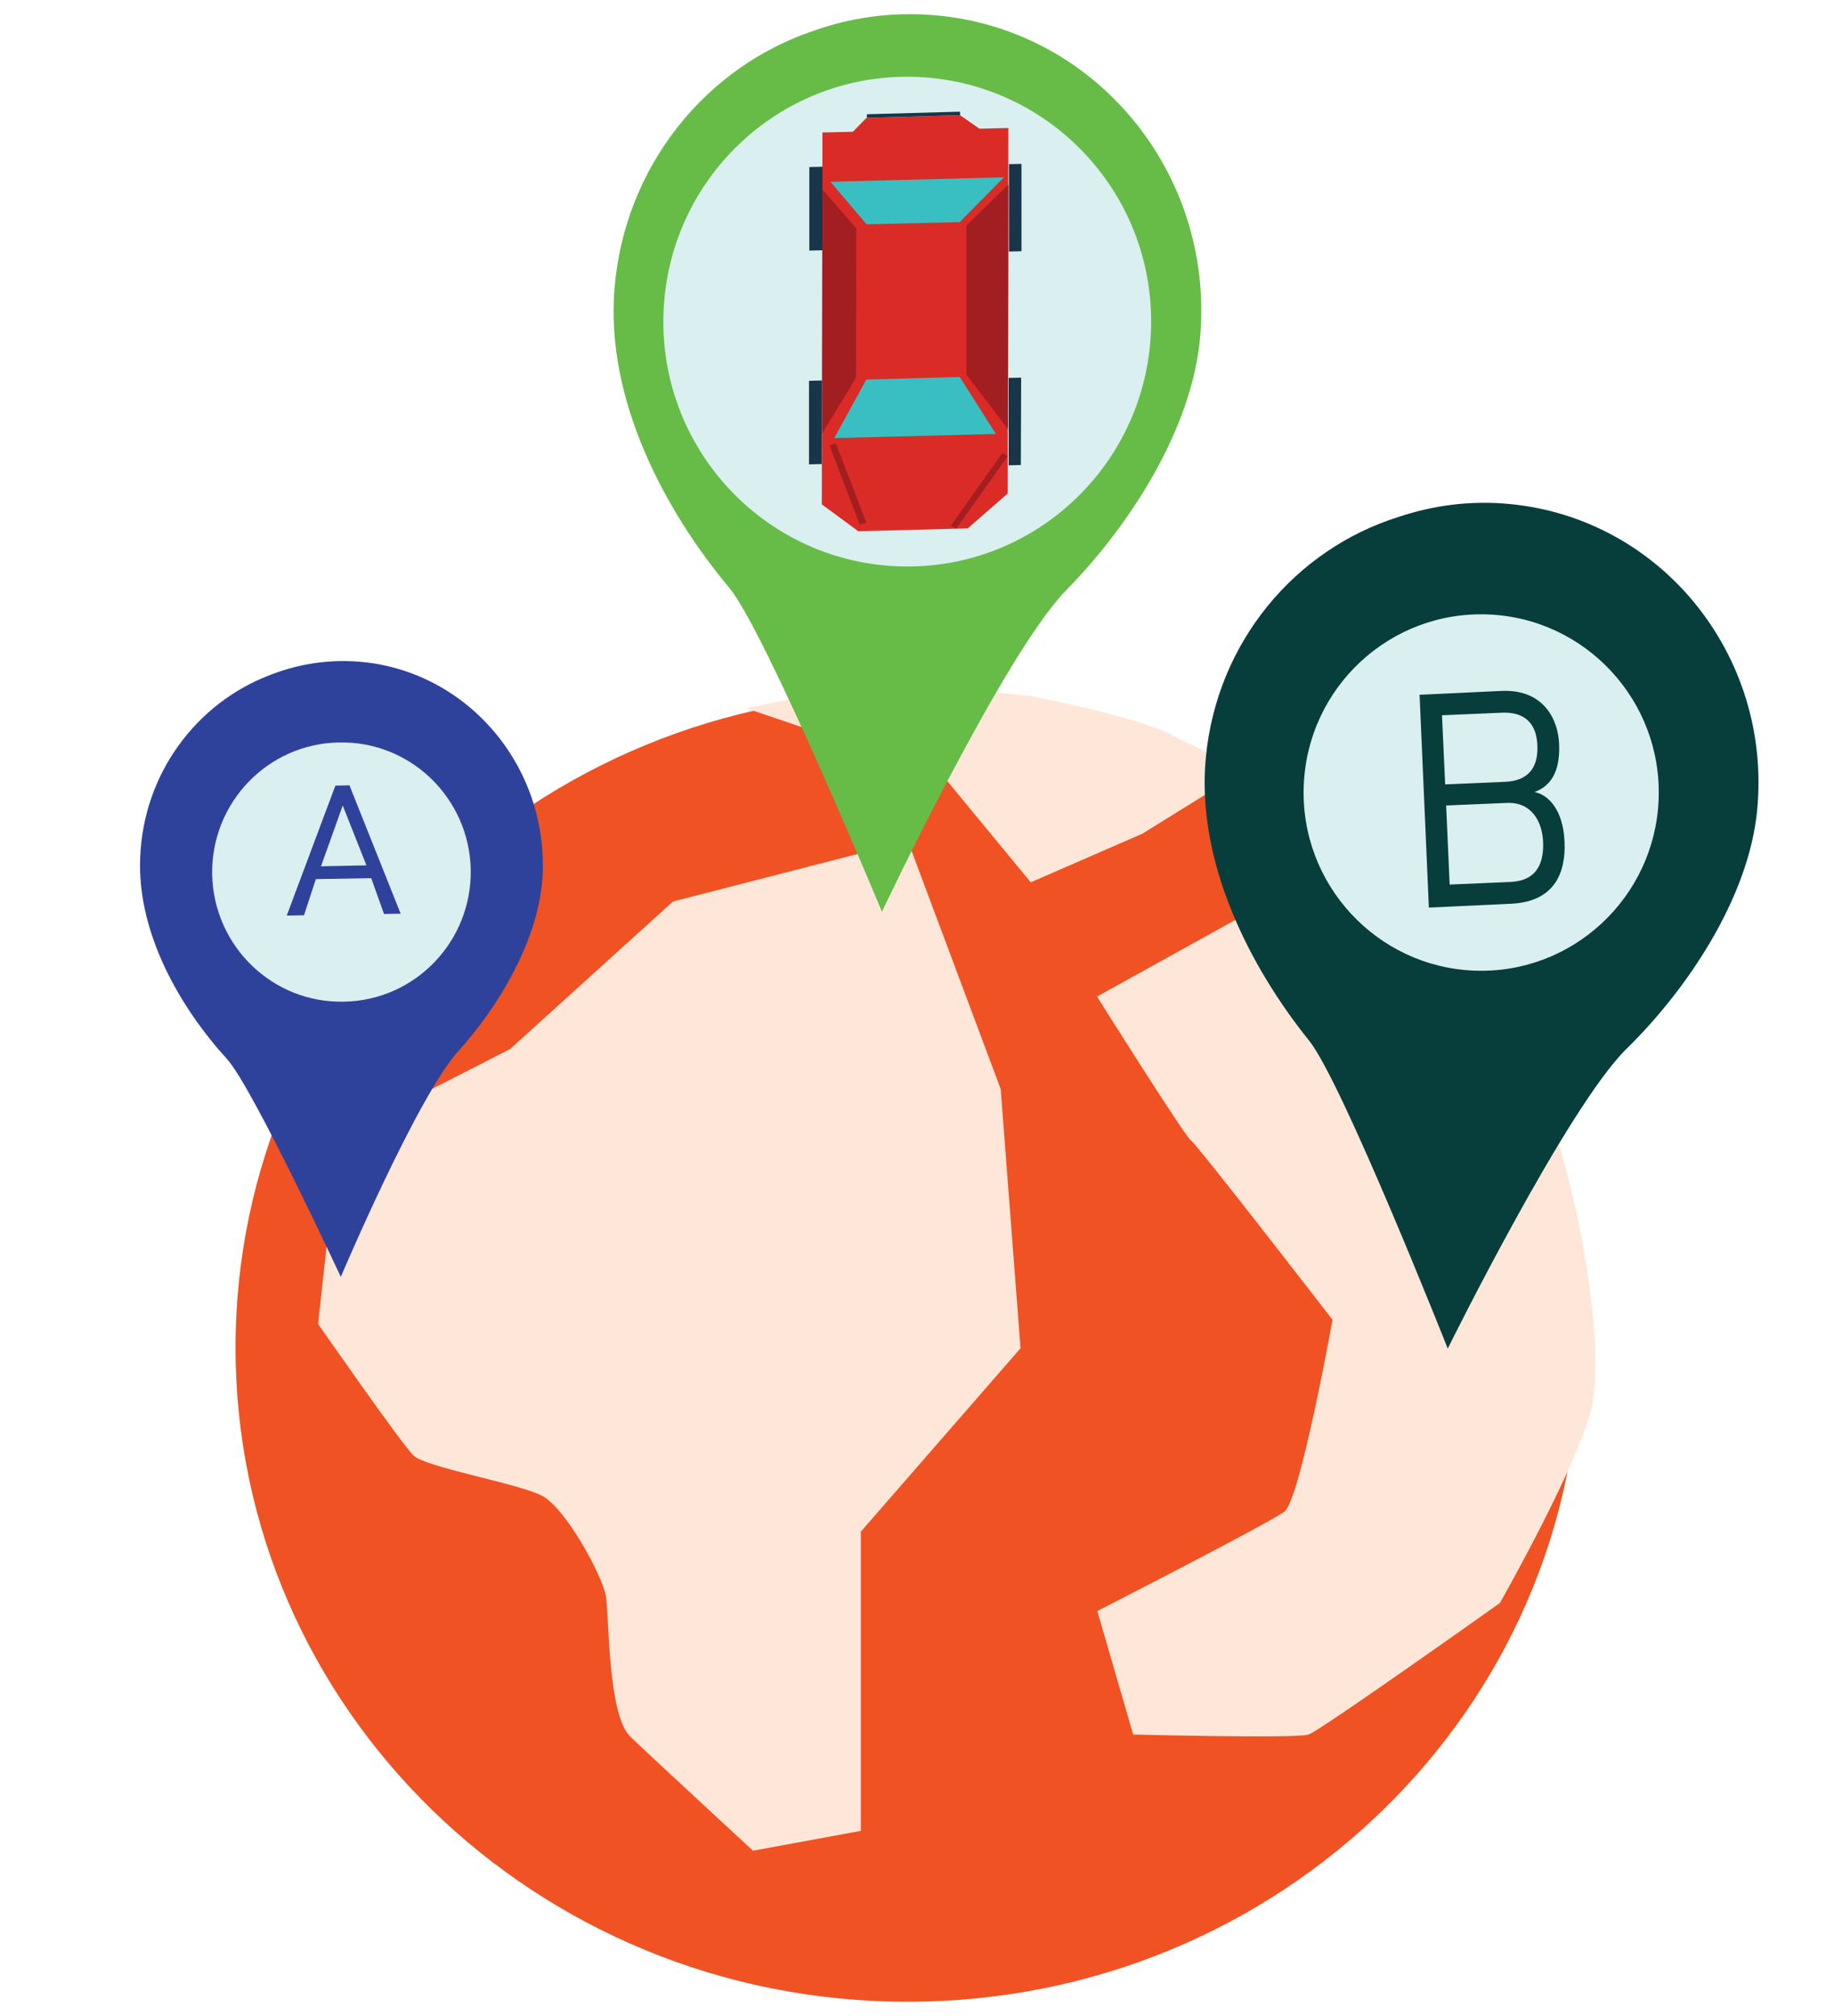 <?xml version="1.0" encoding="utf-8"?>
<!-- Generator: Adobe Illustrator 26.2.1, SVG Export Plug-In . SVG Version: 6.00 Build 0)  -->
<svg version="1.1" xmlns="http://www.w3.org/2000/svg" xmlns:xlink="http://www.w3.org/1999/xlink" x="0px" y="0px"
	 viewBox="0 0 57.31 63" style="enable-background:new 0 0 57.31 63;" xml:space="preserve">
<style type="text/css">
	.st0{display:none;}
	.st1{display:inline;}
	.st2{fill:#879899;}
	.st3{fill:#FDCBA4;}
	.st4{fill:#0F151C;}
	.st5{fill:#FAA21B;}
	.st6{fill:#505050;}
	.st7{fill:#2E3E99;}
	.st8{fill:#F7F8F8;}
	.st9{fill:#FDB515;}
	.st10{display:inline;fill:#2CBDBE;}
	.st11{display:inline;fill:#4A494A;}
	.st12{fill:#4A494A;}
	.st13{display:inline;fill:#FFFFFF;stroke:#FFFFFF;stroke-miterlimit:10;}
	.st14{fill:#F05223;}
	.st15{fill:#FEE7D8;}
	.st16{fill:#2F429B;}
	.st17{fill:#DAEFEF;}
	.st18{fill:#66BC46;}
	.st19{fill:#073E3C;}
	.st20{fill:#183549;}
	.st21{fill:#DB2B26;}
	.st22{fill:#39BFC1;}
	.st23{fill:#A31E21;}
	.st24{display:inline;fill:#656AB1;}
	.st25{display:inline;fill:#444545;}
	.st26{fill:#2D429A;}
	.st27{fill:#32ADE3;}
	.st28{fill:#FFFFFF;stroke:#656AB1;stroke-miterlimit:10;}
	.st29{display:inline;fill:none;stroke:#444545;stroke-miterlimit:10;}
	.st30{display:inline;fill:#F78D1E;}
</style>
<g id="Layer_1" class="st0">
	<g class="st1">
		<g>
			<g>
				<path class="st2" d="M47.8,48.32c-1.4-2.43-7.42-5.77-11.92-7.96l-0.06,0.19v-0.29l-7.86-10.8l-6.64,10.8v0.14l-0.01-0.04
					c-4.5,2.18-10.52,5.52-11.92,7.96c-0.69,1.19-1.03,3.15-1.17,5.43c-0.17,2.93,0.01,6.38,0.28,9.39h0h4.47h8.35h3.14h1.09h2.53
					h0.95h2.61h1.24h2.95h8.7h4.16C49.16,57.79,49.37,51.04,47.8,48.32z"/>
				<rect x="23.41" y="24.83" class="st3" width="10.09" height="17.92"/>
				<g>
					<path class="st4" d="M17,13.24v4.49c0,10.94,6.25,14.83,11.6,14.83c5.35,0,11.6-3.88,11.6-14.83v-4.47
						C40.19,13.26,17.09,13.24,17,13.24z"/>
					<path class="st5" d="M18.05,15.73l21.06,0.02c2.25-1.2,3.61-2.8,3.61-4.54C42.72,7.45,36.39,0,28.59,0
						c-7.8,0-14.13,7.45-14.13,11.21C14.46,12.94,15.82,14.53,18.05,15.73z"/>
					<path class="st3" d="M22.73,17.19l-4.31,4.49c0,10.94,5.48,14.83,10.17,14.83c4.69,0,10.17-3.88,10.17-14.83l-4.31-4.47
						C34.45,17.22,22.78,17.2,22.73,17.19z"/>
				</g>
				<path class="st6" d="M17.01,16.09c0.06,3.41,5.24,6.17,11.63,6.17c6.39,0,11.57-2.76,11.63-6.17H17.01z"/>
				<polygon class="st7" points="21.3,40.37 23.4,36.88 28.51,42.76 23.22,46.91 				"/>
				<polygon class="st7" points="35.88,40.37 33.79,36.88 28.51,42.76 33.97,46.91 				"/>
			</g>
			<path class="st8" d="M41.73,13.77c0-3.03-5.82-5.49-13-5.49s-13,2.46-13,5.49c1.74,4.49,1.7,4.81,13,4.74
				C39.87,18.44,39.84,18.15,41.73,13.77z"/>
			<polygon class="st4" points="32.91,13.8 32.91,12.07 34.74,12.07 34.74,10.22 32.88,10.22 32.88,12.05 31.14,12.05 31.14,10.2 
				29.29,10.2 29.29,12.05 31.05,12.05 31.05,13.8 29.29,13.8 29.29,12.05 27.53,12.05 27.53,10.2 25.67,10.2 25.67,12.05 
				27.44,12.05 27.44,13.8 25.67,13.8 25.67,12.05 23.91,12.05 23.91,10.2 22.06,10.2 22.06,12.05 23.82,12.05 23.82,13.8 
				22.06,13.8 22.06,15.65 23.91,15.65 23.91,13.9 25.67,13.9 25.67,15.65 27.53,15.65 27.53,13.9 29.29,13.9 29.29,15.65 
				31.14,15.65 31.14,13.9 32.91,13.9 32.91,15.65 34.76,15.65 34.76,13.8 			"/>
			<path class="st9" d="M28.59,3.44c6.36,0,11.82,4.24,14.11,7.93c0-0.06,0.02-0.11,0.02-0.17C42.72,7.45,36.39,0,28.59,0
				c-7.8,0-14.13,7.45-14.13,11.21c0,0.06,0.01,0.11,0.02,0.17C16.78,7.68,22.23,3.44,28.59,3.44z"/>
		</g>
		<g>
			<path class="st6" d="M48.68,63.14c0.48-5.34,0.68-12.09-0.89-14.81c-0.07-0.12-0.16-0.25-0.25-0.37
				c-3.39,0.63-5.73,3.03-5.73,5.07c0,3.7,0.01,7.06,0.04,10.11h2.67H48.68z"/>
			<path class="st6" d="M15.58,63.14c0.03-3.05,0.04-6.41,0.04-10.11c0-2.09-2.45-4.55-5.96-5.12c-0.11,0.14-0.2,0.28-0.28,0.42
				c-0.69,1.19-1.03,3.15-1.17,5.43c-0.17,2.93,0.01,6.38,0.28,9.39h0h4.47H15.58z"/>
		</g>
	</g>
</g>
<g id="Layer_2" class="st0">
	<path class="st10" d="M29.63,51.7c-12.67,0-22.99-10.31-22.99-22.99c0-12.67,10.31-22.99,22.99-22.99s22.99,10.31,22.99,22.99
		C52.61,41.38,42.3,51.7,29.63,51.7z M29.63,8.45c-11.17,0-20.26,9.09-20.26,20.26c0,11.17,9.09,20.26,20.26,20.26
		s20.26-9.09,20.26-20.26C49.89,17.54,40.8,8.45,29.63,8.45z"/>
	<path class="st11" d="M29.63,14.51L29.63,14.51c-0.16,0-0.29-0.13-0.29-0.29v-2.98c0-0.16,0.13-0.29,0.29-0.29l0,0
		c0.16,0,0.29,0.13,0.29,0.29v2.98C29.92,14.37,29.79,14.51,29.63,14.51z"/>
	<path class="st11" d="M28.63,46.75L28.63,46.75c-0.16,0-0.29-0.13-0.29-0.29v-2.98c0-0.16,0.13-0.29,0.29-0.29l0,0
		c0.16,0,0.29,0.13,0.29,0.29v2.98C28.92,46.62,28.79,46.75,28.63,46.75z"/>
	<path class="st11" d="M10.17,28.56L10.17,28.56c0-0.16,0.13-0.29,0.29-0.29h2.98c0.16,0,0.29,0.13,0.29,0.29v0
		c0,0.16-0.13,0.29-0.29,0.29h-2.98C10.31,28.86,10.17,28.72,10.17,28.56z"/>
	<path class="st11" d="M43.51,28.56L43.51,28.56c0-0.16,0.13-0.29,0.29-0.29h2.98c0.16,0,0.29,0.13,0.29,0.29v0
		c0,0.16-0.13,0.29-0.29,0.29H43.8C43.64,28.86,43.51,28.72,43.51,28.56z"/>
	<g class="st1">
		<path class="st12" d="M28.63,56.84c-15.74,0-28.54-12.8-28.54-28.54c0-4.71,1.17-9.38,3.39-13.5c0.23-0.43,0.76-0.59,1.19-0.36
			c0.43,0.23,0.59,0.76,0.36,1.19C2.94,19.5,1.84,23.88,1.84,28.3c0,14.77,12.02,26.79,26.79,26.79c14.77,0,26.79-12.02,26.79-26.79
			c0-0.48,0.39-0.88,0.88-0.88c0.48,0,0.88,0.39,0.88,0.88C57.17,44.04,44.37,56.84,28.63,56.84z"/>
		<path class="st12" d="M8.24,10.95L1.75,12.7c-0.27,0.07-0.36,0.42-0.16,0.62l4.76,4.74c0.2,0.2,0.54,0.11,0.62-0.17l1.73-6.49
			C8.77,11.13,8.51,10.88,8.24,10.95L1.75,12.7c-0.27,0.07-0.36,0.42-0.16,0.62l4.76,4.74c0.2,0.2,0.54,0.11,0.62-0.17l1.73-6.49
			C8.77,11.13,8.51,10.88,8.24,10.95z"/>
	</g>
	
		<ellipse transform="matrix(0.927 -0.374 0.374 0.927 -8.585 13.196)" class="st10" cx="29.7" cy="28.71" rx="19.35" ry="19.35"/>
	<polygon class="st13" points="43.41,31.27 40.17,29.13 40.17,30.31 28.87,30.31 28.89,21.14 29.74,21.14 28.2,18.3 26.45,21.16 
		27.41,21.16 27.41,32.09 27.73,32.09 27.73,32.09 40.19,32.12 40.19,33.16 	"/>
</g>
<g id="Layer_4">
	<g>
		<g>
			<path class="st14" d="M49.36,42.11c0,11.29-9.4,20.44-21,20.44c-11.6,0-21-9.15-21-20.44c0-11.29,9.4-20.44,21-20.44
				C39.96,21.67,49.36,30.82,49.36,42.11z"/>
			<path class="st15" d="M40.13,27.9l-5.85,3.24c0,0,2.74,4.36,2.93,4.49c0.19,0.12,4.43,5.61,4.43,5.61s-1.01,5.61-1.5,5.99
				c-0.49,0.37-5.85,3.11-5.85,3.11l1.12,3.86c0,0,5.11,0.13,5.48,0c0.37-0.12,5.98-4.11,5.98-4.11s2.58-4.54,2.89-6.23
				c0.38-2.1-0.47-6.45-1.17-8.47c-0.59-1.72-2.49-4.91-3.65-6.31c-0.65-0.78-2.92-2.82-2.92-2.82L40.13,27.9z"/>
			<path class="st15" d="M9.94,41.37c0,0,2.6,3.74,2.98,4.11c0.38,0.37,3.25,0.87,4,1.25c0.75,0.37,1.89,2.49,2.01,3.12
				c0.11,0.62,0.05,3.73,0.77,4.42c0.72,0.69,3.83,3.56,3.83,3.56l3.37-0.62v-4.36v-4.99l4.99-5.73l-0.62-8.1l-2.9-7.75l-7.34,1.89
				l-5.09,4.61l-5.36,2.74L9.94,41.37z"/>
			<path class="st15" d="M23.31,22.13l6.12,2.07l2.78,3.37l3.49-1.52l3.22-2c0,0-1.89-0.85-2.28-1.07c-1-0.57-4.43-1.23-4.43-1.23
				s-2.64-0.29-3.52-0.29C26.27,21.45,23.31,22.13,23.31,22.13z"/>
		</g>
		<g>
			<path class="st16" d="M10.94,20.66c-0.89-0.03-1.74,0.13-2.52,0.44c-2.28,0.87-3.95,3.08-4.04,5.72
				c-0.09,2.37,1.27,4.69,2.72,6.28c0.8,0.89,3.55,6.8,3.55,6.8s2.39-5.64,3.67-7.05c1.25-1.38,2.57-3.54,2.64-5.59
				C17.08,23.75,14.39,20.78,10.94,20.66z"/>
			<path class="st17" d="M14.71,27.17c0.04,2.24-1.73,4.09-3.96,4.13c-2.23,0.05-4.07-1.73-4.12-3.97
				c-0.04-2.24,1.73-4.09,3.96-4.13C12.82,23.15,14.66,24.93,14.71,27.17z"/>
			<g>
				<path class="st16" d="M10.48,24.55l0.44-0.01l1.6,4.01L12,28.56l-0.4-1.12l-1.73,0.03l-0.37,1.13l-0.54,0.01L10.48,24.55z
					 M11.45,27.04l-0.74-1.87l-0.68,1.9L11.45,27.04z"/>
			</g>
		</g>
		<g>
			<path class="st18" d="M29.13,0.47c-1.29-0.1-2.55,0.08-3.7,0.49c-3.38,1.13-5.93,4.25-6.23,8.09c-0.27,3.45,1.57,6.9,3.59,9.32
				c1.12,1.34,4.77,10.12,4.77,10.12s3.82-8.08,5.76-10.05c1.91-1.94,3.96-5.01,4.19-7.99C37.91,5.33,34.16,0.85,29.13,0.47z"/>
			<path class="st17" d="M35.97,10.21c-0.09,4.23-3.57,7.58-7.78,7.49c-4.21-0.09-7.55-3.59-7.46-7.81
				c0.09-4.23,3.57-7.58,7.78-7.49C32.72,2.49,36.06,5.98,35.97,10.21z"/>
		</g>
		<g>
			<path class="st19" d="M47.18,15.75c-1.22-0.12-2.4,0.04-3.5,0.41c-3.2,1.01-5.66,3.9-6,7.52c-0.31,3.24,1.37,6.53,3.23,8.84
				c1.03,1.28,4.33,9.62,4.33,9.62s3.73-7.55,5.59-9.37c1.83-1.79,3.81-4.66,4.08-7.46C55.37,20.48,51.91,16.2,47.18,15.75z"/>
			<path class="st17" d="M51.83,24.98c-0.12,3.07-2.7,5.47-5.76,5.35c-3.06-0.12-5.45-2.71-5.33-5.78c0.12-3.08,2.7-5.47,5.76-5.35
				C49.56,19.32,51.95,21.91,51.83,24.98z"/>
			<g>
				<path class="st19" d="M44.36,21.71l2.56-0.12c1.32-0.06,1.77,0.9,1.8,1.65c0.03,0.67-0.13,1.28-0.77,1.51
					c0.4,0.07,0.9,0.52,0.94,1.56c0.04,0.92-0.28,1.87-1.68,1.93l-2.56,0.12L44.36,21.71z M47.04,24.43c0.68-0.03,1.04-0.41,1-1.15
					c-0.04-0.88-0.63-1.03-1.1-1.01l-1.88,0.08l0.1,2.16L47.04,24.43z M47.18,27.56c0.44-0.02,1.08-0.17,1.04-1.25
					c-0.03-0.67-0.38-1.26-1.15-1.22l-1.88,0.08l0.11,2.47L47.18,27.56z"/>
			</g>
		</g>
	</g>
	<g>
		<polygon class="st20" points="31.9,14.53 31.91,11.8 31.52,11.81 31.52,14.54 		"/>
		<polygon class="st20" points="25.68,14.5 25.69,11.89 25.28,11.9 25.28,14.51 		"/>
		<polygon class="st21" points="31.49,15.42 31.51,4 25.7,4.14 25.68,15.76 26.82,16.6 30.24,16.51 		"/>
		<polygon class="st21" points="31.38,4.56 30,3.6 27.08,3.68 26.08,4.7 		"/>
		<polygon class="st22" points="29.99,6.94 31.37,5.54 25.95,5.68 27.08,7.01 		"/>
		<polygon class="st20" points="30,3.6 30,3.49 27.09,3.57 27.09,3.68 		"/>
		<polygon class="st20" points="31.92,7.85 31.92,5.12 31.53,5.13 31.53,7.86 		"/>
		<polygon class="st20" points="25.7,7.82 25.7,5.21 25.29,5.22 25.29,7.83 		"/>
		<polygon class="st23" points="31.5,13.41 31.51,5.77 30.2,7.05 30.2,11.71 		"/>
		<polygon class="st23" points="25.69,13.55 25.7,5.92 26.76,7.14 26.75,11.8 		"/>
		<polygon class="st22" points="31.12,13.56 29.99,11.78 27.07,11.86 26.07,13.69 		"/>
		<polygon class="st23" points="27.07,16.33 26.12,13.85 25.92,13.92 26.87,16.4 		"/>
		<polygon class="st23" points="29.88,16.52 31.49,14.25 31.32,14.16 29.71,16.43 		"/>
	</g>
</g>
<g id="Layer_3" class="st0">
	<path class="st24" d="M39.42,37.49v-9.7h-7.07v5.99c0.14,0.03,0.29,0.06,0.43,0.09C35.35,34.51,37.62,35.79,39.42,37.49z"/>
	<path class="st24" d="M24.71,33.95c0.08-0.02,0.16-0.04,0.24-0.06V19.21h-7.07v18.8C19.68,36.12,22.03,34.69,24.71,33.95z"/>
	<rect x="3.74" y="27.21" class="st24" width="7.07" height="19.71"/>
	<rect x="46.81" y="18.46" class="st24" width="7.07" height="28.29"/>
	<rect x="0.95" y="50.14" class="st25" width="55.45" height="1.21"/>
	<g class="st1">
		<g>
			<path class="st26" d="M41.58,48.92c-0.36,0-0.65-0.29-0.65-0.65c0-2.58-0.81-5.04-2.34-7.12l0.99-0.83
				c1.72,2.32,2.64,5.06,2.64,7.95C42.23,48.63,41.94,48.92,41.58,48.92z"/>
			<path class="st26" d="M33.13,37.01c-1.36-0.51-2.79-0.77-4.24-0.77c-1.45,0-2.88,0.26-4.24,0.77l-0.44-1.22
				c1.5-0.56,3.07-0.85,4.68-0.85c1.6,0,3.18,0.29,4.68,0.85L33.13,37.01z"/>
			<path class="st27" d="M16.2,48.92c-0.36,0-0.65-0.29-0.65-0.65c0-2.89,0.91-5.63,2.64-7.95l0.99,0.83
				c-1.53,2.08-2.34,4.54-2.34,7.12C16.85,48.63,16.56,48.92,16.2,48.92z"/>
			<path class="st27" d="M18.36,40.11c1.46-1.88,3.4-3.34,5.6-4.22l0.44,1.22c-1.99,0.8-3.73,2.13-5.05,3.83L18.36,40.11z"/>
			<path class="st26" d="M38.44,40.94c-1.31-1.71-3.05-3.03-5.05-3.83l0.44-1.22c2.21,0.88,4.14,2.34,5.6,4.22L38.44,40.94z"/>
		</g>
		<circle class="st28" cx="29.33" cy="48.21" r="9.98"/>
	</g>
	<polygon class="st25" points="34.82,49.05 33.32,48.05 33.32,48.6 28.09,48.6 28.1,44.36 28.5,44.36 27.78,43.05 26.97,44.37 
		27.42,44.37 27.42,49.42 27.56,49.42 27.56,49.42 33.33,49.44 33.33,49.92 	"/>
	<polyline class="st29" points="7.91,17.46 20.24,8.41 35.88,16.93 50.34,8.41 	"/>
	<circle class="st30" cx="35.88" cy="15.46" r="3.64"/>
	<circle class="st30" cx="50.34" cy="8.41" r="3.64"/>
	<circle class="st30" cx="20.57" cy="9.29" r="3.64"/>
	<circle class="st30" cx="6.57" cy="19.23" r="3.64"/>
</g>
</svg>
